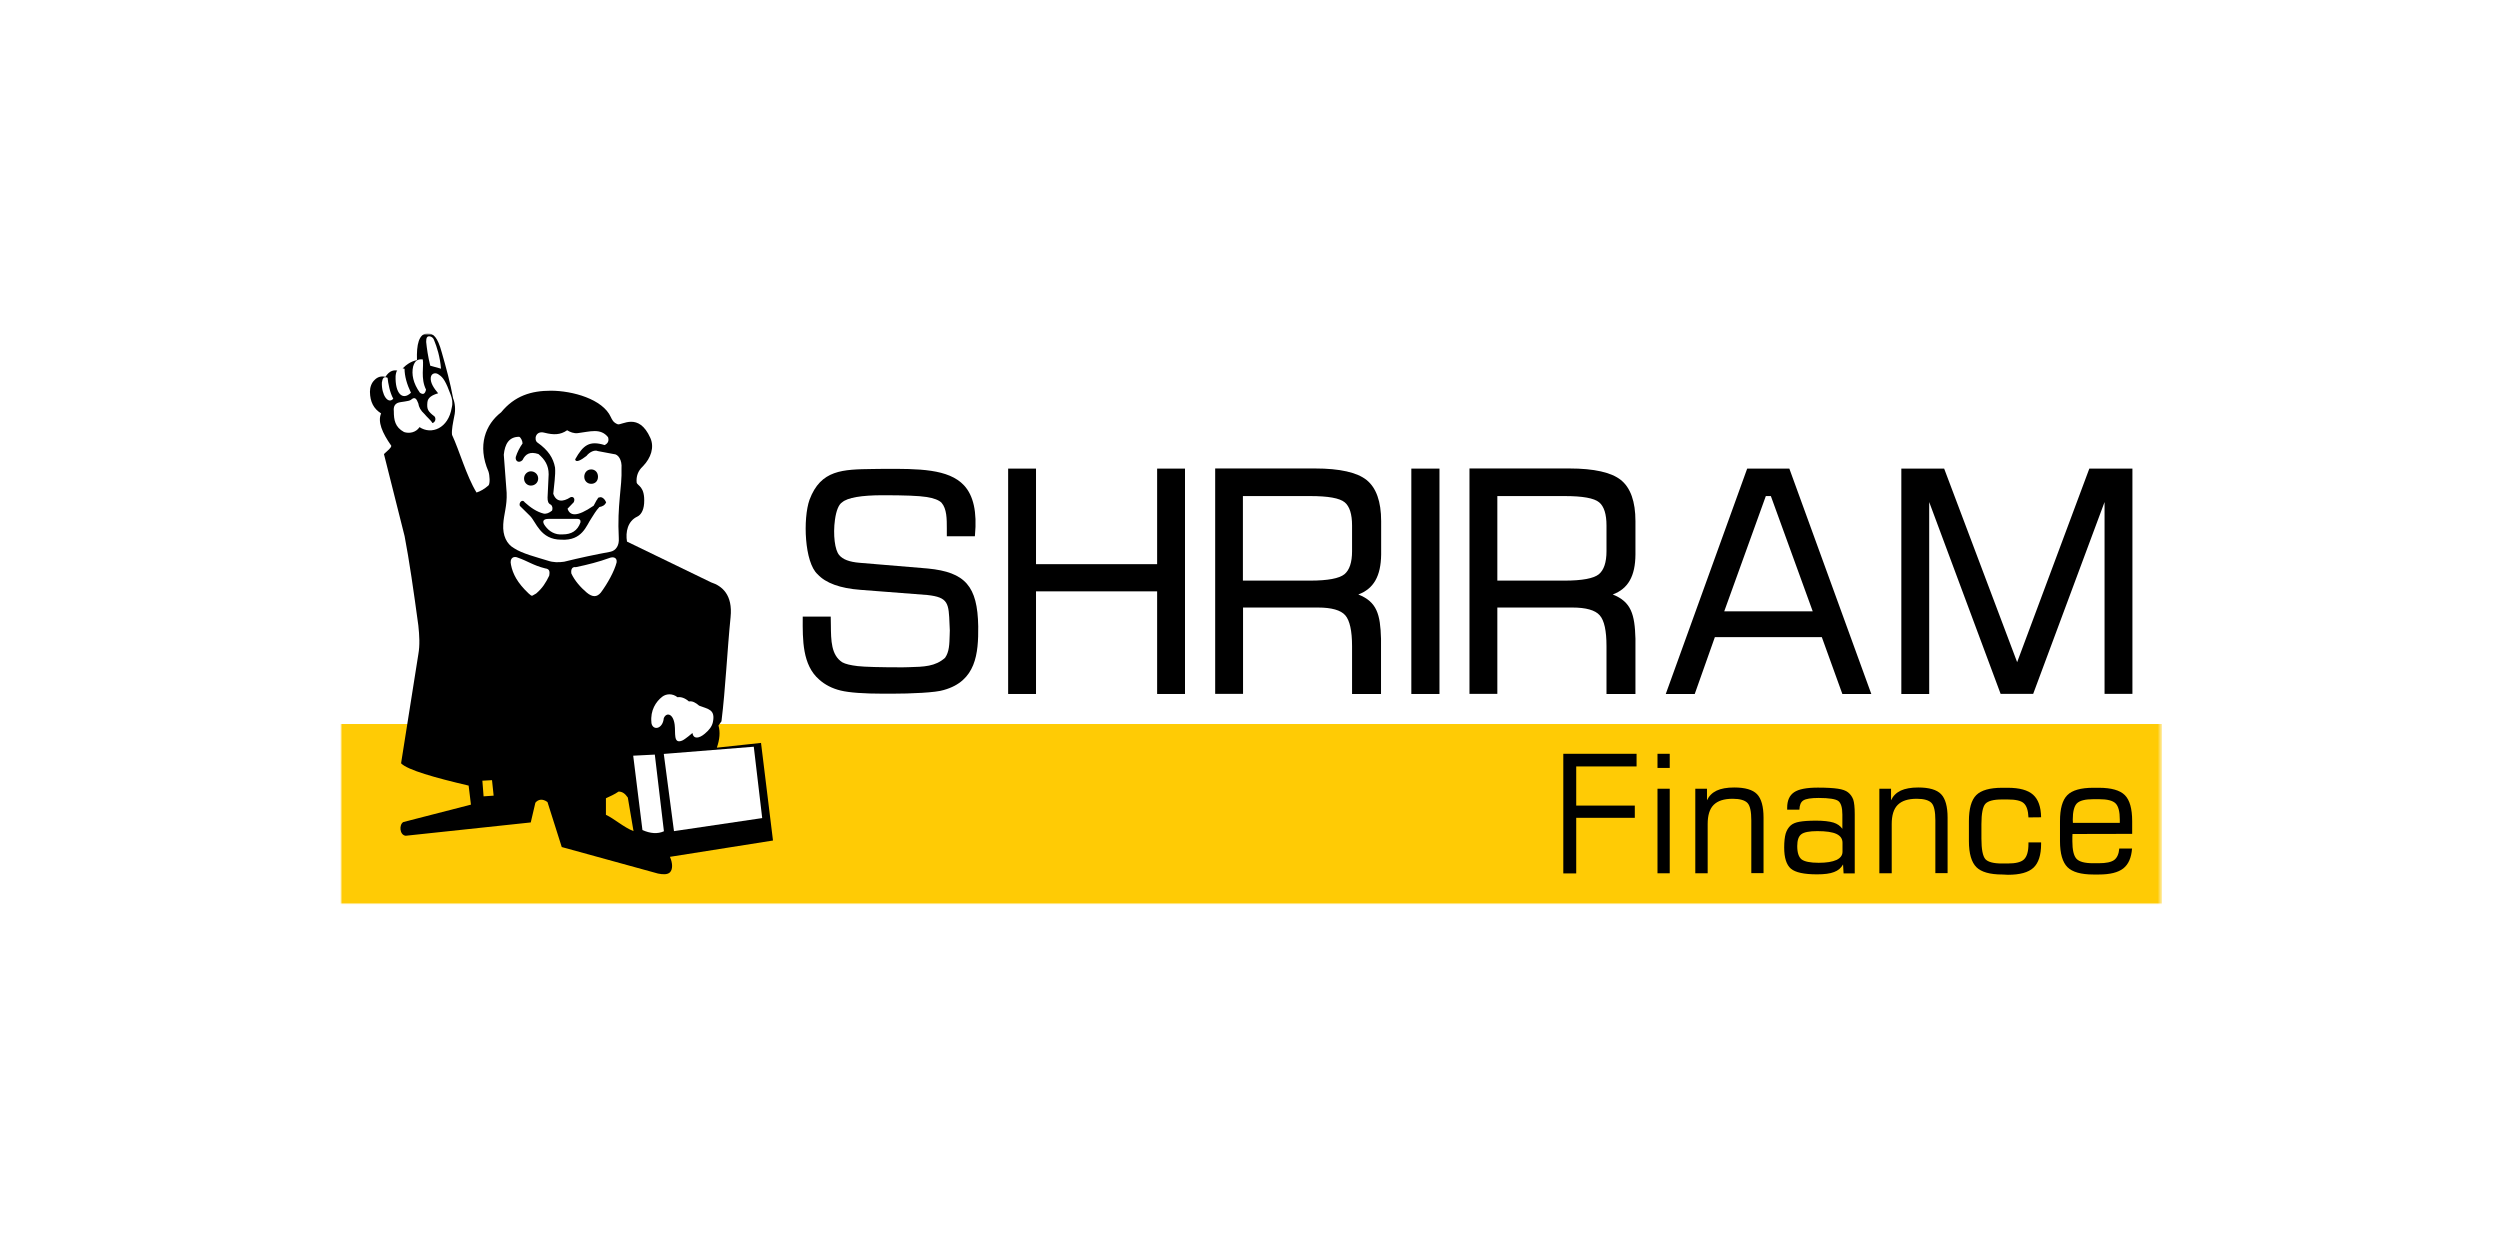 <svg width="705" height="350" viewBox="0 0 705 350" fill="none" xmlns="http://www.w3.org/2000/svg">
<rect x="0" y="0" width="705" height="350" fill="#808080" stroke="none"/>
<g clip-path="url(#clip0_2031_45299)">
<path d="M705 0H0V350H705V0Z" fill="white"/>
<mask id="mask0_2031_45299" style="mask-type:luminance" maskUnits="userSpaceOnUse" x="96" y="94" width="514" height="161">
<path d="M609.667 94H96V255H609.667V94Z" fill="white"/>
</mask>
<g mask="url(#mask0_2031_45299)">
<mask id="mask1_2031_45299" style="mask-type:luminance" maskUnits="userSpaceOnUse" x="96" y="94" width="514" height="161">
<path d="M609.667 94H96V255H609.667V94Z" fill="white"/>
</mask>
<g mask="url(#mask1_2031_45299)">
<path d="M609.667 204.172H96V255.002H609.667V204.172Z" fill="#FFCB05"/>
<path d="M440.852 246.304V212.57H461.513V216.135H444.493V227.175H461.015V230.625H444.493V246.304H440.852Z" fill="black"/>
<path d="M467.414 216.557V212.57H470.864V216.557H467.414ZM467.414 246.304V222.422H470.864V246.265H467.414V246.304Z" fill="black"/>
<path d="M478.074 246.261V222.417H481.371V225.676C481.946 224.449 482.828 223.567 484.093 222.954C485.319 222.379 486.968 222.072 489.038 222.072C492.104 222.072 494.251 222.686 495.478 223.951C496.704 225.216 497.318 227.439 497.318 230.582V246.222H493.868V231.349C493.868 228.857 493.523 227.209 492.794 226.442C492.066 225.676 490.686 225.254 488.616 225.254C486.163 225.254 484.399 225.829 483.249 226.979C482.099 228.129 481.563 229.931 481.563 232.384V246.261H478.074Z" fill="black"/>
<path d="M519.739 243.768C519.202 244.764 518.359 245.493 517.209 245.914C516.059 246.374 514.449 246.566 512.379 246.566C508.737 246.566 506.284 246.029 505.019 244.956C503.792 243.883 503.141 241.928 503.141 239.014C503.141 237.328 503.294 236.024 503.562 235.066C503.869 234.108 504.329 233.341 504.981 232.766C505.556 232.268 506.361 231.923 507.472 231.731C508.546 231.539 510.117 231.424 512.149 231.424C514.181 231.424 515.867 231.616 517.017 231.961C518.129 232.306 518.972 232.919 519.547 233.724V229.699C519.547 227.744 519.164 226.479 518.436 225.904C517.707 225.329 515.829 225.023 512.877 225.023C510.731 225.023 509.274 225.253 508.546 225.713C507.817 226.173 507.472 227.054 507.434 228.319H503.984V227.783C503.984 225.751 504.636 224.294 505.939 223.413C507.242 222.531 509.466 222.109 512.647 222.109C515.101 222.109 517.017 222.224 518.282 222.416C519.586 222.608 520.544 222.953 521.157 223.451C521.847 223.988 522.307 224.678 522.614 225.483C522.882 226.288 523.036 227.668 523.036 229.584V246.298H519.892L519.739 243.768ZM519.586 240.203V237.673C519.586 236.523 519.011 235.718 517.899 235.181C516.787 234.644 514.947 234.376 512.494 234.376C510.232 234.376 508.699 234.683 507.971 235.258C507.204 235.833 506.821 236.944 506.821 238.593C506.821 240.471 507.242 241.698 508.047 242.349C508.852 242.963 510.462 243.308 512.877 243.308C515.062 243.308 516.711 243.039 517.899 242.503C519.011 241.966 519.586 241.199 519.586 240.203Z" fill="black"/>
<path d="M529.977 246.261V222.417H533.273V225.676C533.848 224.449 534.73 223.567 535.995 222.954C537.26 222.379 538.87 222.072 540.94 222.072C544.007 222.072 546.153 222.686 547.38 223.951C548.607 225.216 549.22 227.439 549.22 230.582V246.222H545.77V231.349C545.77 228.857 545.425 227.209 544.697 226.442C543.968 225.676 542.588 225.254 540.518 225.254C538.065 225.254 536.302 225.829 535.152 226.979C534.002 228.129 533.465 229.931 533.465 232.384V246.261H529.977Z" fill="black"/>
<path d="M564.664 246.611C561.176 246.611 558.723 245.921 557.343 244.541C555.963 243.161 555.234 240.708 555.234 237.219V231.546C555.234 228.058 555.924 225.604 557.304 224.224C558.684 222.844 561.138 222.154 564.588 222.154H566.198C569.494 222.154 571.871 222.806 573.328 224.109C574.784 225.413 575.551 227.521 575.589 230.473L572.024 230.511C571.948 228.594 571.526 227.253 570.721 226.524C569.954 225.796 568.421 225.451 566.159 225.451H564.549C562.173 225.451 560.601 225.873 559.873 226.678C559.144 227.483 558.761 229.399 558.761 232.428V236.491C558.761 239.519 559.144 241.436 559.873 242.279C560.601 243.084 562.173 243.506 564.549 243.506H566.159C568.459 243.506 569.993 243.123 570.798 242.318C571.603 241.513 572.024 240.094 572.024 237.986V237.564H575.589V238.024C575.589 241.129 574.861 243.353 573.443 244.694C571.986 246.036 569.609 246.688 566.236 246.688L564.664 246.611Z" fill="black"/>
<path d="M590.348 246.611C586.86 246.611 584.406 245.921 583.026 244.541C581.646 243.161 580.918 240.708 580.918 237.219V231.546C580.918 228.058 581.608 225.604 582.988 224.224C584.368 222.844 586.821 222.154 590.271 222.154H591.881C595.37 222.154 597.823 222.844 599.203 224.224C600.583 225.604 601.273 228.058 601.273 231.546V235.149L584.445 235.188C584.445 235.418 584.406 235.686 584.406 235.993C584.406 236.299 584.406 236.683 584.406 237.219C584.406 239.673 584.79 241.321 585.556 242.164C586.323 243.008 587.895 243.429 590.233 243.429H591.843C593.951 243.429 595.37 243.123 596.213 242.509C597.018 241.896 597.516 240.823 597.631 239.289H601.235C601.043 241.858 600.238 243.736 598.781 244.886C597.325 246.036 595.025 246.611 591.881 246.611H590.348ZM584.56 232.044H597.785V231.124C597.785 228.901 597.401 227.368 596.596 226.563C595.791 225.758 594.258 225.374 591.92 225.374H590.31C588.01 225.374 586.476 225.758 585.671 226.563C584.905 227.368 584.521 228.901 584.521 231.124L584.56 232.044Z" fill="black"/>
<path fill-rule="evenodd" clip-rule="evenodd" d="M217.983 237.025L214.609 209.502L202.151 210.843C202.956 208.505 203.148 206.473 202.611 204.595L203.454 203.407C204.604 194.13 205.064 183.588 206.023 174.043C206.674 167.718 203.608 165.227 200.541 164.23L176.813 152.73C176.353 150.047 177.004 146.942 179.726 145.677C180.608 145.255 181.489 144.143 181.643 141.958C181.949 137.052 179.726 137.052 179.534 136.055C179.381 134.368 179.879 132.797 181.298 131.493C183.598 129.117 184.556 126.127 183.406 123.52C180.109 116.122 175.356 119.993 174.206 119.648C172.903 119.15 172.596 118.307 172.251 117.617C169.989 112.557 161.441 110.18 155.346 110.18C149.826 110.18 145.149 111.598 141.316 116.275C136.946 119.648 134.531 125.59 137.751 132.988C138.096 134.023 138.249 136.362 137.751 136.898C136.601 137.895 135.489 138.547 134.378 138.892C131.503 134.177 129.548 127.047 127.478 122.638C127.286 121.297 127.784 119.073 128.091 117.425C128.551 115.547 128.283 113.515 127.784 112.365C126.979 107.957 125.829 103.74 124.564 99.332C123.414 95.115 122.226 93.927 120.501 94.003C118.124 94.118 117.434 97.147 117.588 101.555C115.824 101.9 114.061 103.05 112.911 104.737C111.109 104.047 109.806 104.545 108.694 106.27C107.506 105.963 106.471 106.308 105.666 107.113C104.746 107.957 104.324 109.222 104.324 110.487C104.363 113.362 105.398 115.278 107.468 116.582C106.471 118.92 107.736 121.987 110.343 125.705C110.343 126.05 110.036 126.357 109.729 126.702L108.273 128.043L114.099 151.197C115.403 157.982 116.668 166.76 117.971 176.382C118.278 179.257 118.431 181.94 117.971 184.508L113.103 215.252C114.904 217.13 122.648 219.315 132.154 221.538L132.806 226.905L113.754 231.812C112.489 232.502 112.643 235.492 114.406 235.683L149.673 231.927L150.976 226.368C151.781 225.372 153.046 225.18 154.388 226.177L158.413 238.865L185.553 246.34C187.009 246.647 188.274 246.647 188.926 245.995C189.731 245.19 189.731 243.465 188.926 241.625L217.983 237.025ZM136.371 224.567L136.026 220.158L138.748 220.005L139.208 224.375L136.371 224.567ZM170.871 229.78V225.103C172.021 224.567 173.286 224.03 174.436 223.225C175.433 223.225 176.238 223.723 177.043 224.912L178.653 234.38C175.893 233.307 173.133 230.815 170.871 229.78Z" fill="black"/>
<path fill-rule="evenodd" clip-rule="evenodd" d="M166.718 132.374C167.83 132.374 168.635 133.217 168.635 134.444C168.635 135.632 167.868 136.437 166.718 136.437C165.606 136.437 164.763 135.594 164.763 134.444C164.763 133.294 165.568 132.374 166.718 132.374ZM153.531 122.024C156.1 122.676 158.016 122.676 159.933 121.334C160.738 121.832 161.85 122.292 162.961 122.139C166.411 121.717 169.363 120.644 171.471 123.289C171.778 124.324 171.471 125.014 170.513 125.512C166.22 124.171 164.456 125.512 162.195 129.537C162.348 130.534 163.766 129.844 165.376 128.579C166.335 127.352 167.791 126.816 168.558 127.199L173.043 128.042C174.346 128.042 175.458 129.729 175.266 132.067C175.458 137.434 174.001 142.341 174.5 151.732C174.576 152.806 174.385 153.611 174.001 154.262C173.58 154.991 172.89 155.451 172.085 155.604C167.753 156.409 163.421 157.329 159.09 158.402C157.518 158.632 156.023 158.632 154.451 158.096C151.231 157.099 147.245 156.102 144.983 154.607C142.875 153.419 141.725 151.042 141.916 147.861C142.07 144.986 143.028 142.686 142.875 138.967L142.07 128.234C142.376 125.206 143.526 123.174 146.401 123.174C146.861 123.327 147.36 124.362 147.36 125.052C146.555 126.202 145.865 127.506 145.443 128.886C145.251 130.112 146.401 130.726 147.36 129.729C148.165 128.042 149.43 127.237 151.845 128.042C153.608 129.537 154.72 131.186 154.72 133.754C154.566 136.246 154.566 137.971 154.413 140.309C154.413 141.344 154.566 141.996 155.371 142.341C155.87 142.801 155.87 143.491 155.678 143.989C154.873 144.641 154.068 144.986 153.301 144.832C151.346 144.334 149.621 143.146 147.973 141.651C147.36 140.654 146.248 141.651 146.593 142.647L149.468 145.484C151.193 147.171 152.343 152.192 158.285 152.192C164.226 152.537 165.338 148.206 166.756 146.174C167.408 145.177 168.06 143.989 169.018 142.992C169.976 142.801 170.59 142.456 170.935 141.651C170.59 140.807 169.785 139.964 169.018 140.271C168.52 140.271 168.673 140.616 168.213 141.114L167.408 142.609C162.578 145.944 160.7 145.446 160.048 143.452L161.811 141.612C162.31 140.424 161.505 139.926 160.853 140.232C158.745 141.612 156.828 141.612 156.023 139.236C156.215 136.859 156.713 134.022 156.521 131.837C156.023 129.154 154.605 126.931 151.538 124.784C150.503 124.017 151.001 121.334 153.531 122.024ZM149.698 132.911C150.81 132.911 151.768 133.754 151.768 134.942C151.768 136.131 150.81 136.936 149.698 136.936C148.701 136.936 147.781 136.131 147.781 134.942C147.781 133.754 148.74 132.911 149.698 132.911ZM154.681 146.327H162.846C163.498 146.327 163.805 146.711 163.69 147.324C162.846 149.701 161.121 150.697 158.706 150.697C156.483 150.889 154.873 149.854 153.761 148.359C152.726 147.017 153.186 146.327 154.681 146.327ZM162.386 159.936C165.76 159.246 168.98 158.402 171.816 157.367C172.928 156.907 174.078 157.214 173.886 158.594C173.273 161.047 171.318 164.574 169.44 167.104C168.328 168.446 167.063 168.446 165.453 167.104C163.69 165.609 162.08 163.769 161.121 161.737C160.93 160.434 161.428 159.782 162.386 159.936ZM153.723 160.281C150.35 159.437 148.893 158.249 146.018 157.252C144.945 156.754 143.641 157.252 144.101 159.284C144.6 161.814 145.865 164.344 149.085 167.372C150.196 168.369 149.89 168.024 151.193 167.372C152.956 165.877 153.915 164.344 154.873 162.351C155.141 160.932 154.835 160.434 153.723 160.281ZM121.331 103.126C120.68 100.481 120.373 98.296 120.181 96.417C120.181 95.267 120.411 94.769 121.178 94.846C121.715 94.922 122.175 95.305 122.366 95.804C123.248 97.951 124.091 100.634 124.36 103.969L121.331 103.126ZM119.223 101.362C117.805 101.209 117 101.669 116.501 103.356C116.003 105.541 116.501 108.071 118.418 110.754C119.376 111.406 119.875 111.061 120.143 109.872C118.571 106.729 119.568 103.241 119.223 101.362ZM114.086 104.007C112.323 103.356 111.71 104.391 111.556 106.039C111.403 110.907 113.473 113.092 115.888 110.754C114.738 108.377 114.086 106.039 114.086 104.007ZM109.295 106.537C108.183 106.039 107.876 106.691 107.685 107.879C107.57 111.406 109.448 114.089 110.905 112.441C109.946 110.754 109.448 108.071 109.295 106.537ZM115.888 112.747C117 111.751 117.46 112.441 117.958 113.744C118.111 114.779 118.61 115.776 119.721 116.772C120.373 117.616 121.485 118.459 121.945 119.302C122.596 119.149 123.056 118.306 122.596 117.501C120.641 115.967 120.335 115.469 120.526 113.437C120.641 112.134 121.83 111.406 123.555 110.907C122.29 109.412 121.293 107.879 121.485 106.422C121.638 105.234 122.903 104.889 123.861 105.732C124.973 106.422 125.778 107.726 127.081 111.291C127.541 112.479 127.733 113.629 127.388 114.971C126.43 120.836 121.638 122.676 118.303 120.452C117.306 121.986 115.39 122.331 113.933 121.832C111.403 120.452 111.058 118.459 111.058 115.967C110.905 114.587 111.403 113.936 112.208 113.591C113.166 113.246 115.198 113.246 115.888 112.747ZM187.188 212.606L212.565 210.574L214.941 230.699L190.063 234.379L187.188 212.606ZM178.563 213.104L184.658 212.797L187.226 234.417C185.463 235.222 183.393 235.069 181.17 234.072L178.563 213.104ZM183.7 203.712C183.355 200.339 184.965 197.847 186.766 196.467C187.878 195.624 189.603 195.471 191.06 196.621C192.018 196.467 193.13 196.812 194.28 197.809C195.238 197.617 196.196 198.154 197.155 198.997C199.723 199.994 201.793 200.032 201.026 203.674C200.758 204.901 199.953 205.897 198.765 206.894C197.193 208.236 195.545 208.542 195.276 206.702C195.276 206.702 193.206 208.504 192.363 208.849C189.795 209.884 190.561 206.664 190.255 204.364C189.833 201.106 187.878 200.837 187.188 202.524C186.881 205.706 184.045 206.089 183.7 203.866C183.7 203.827 183.7 203.712 183.7 203.712Z" fill="white"/>
<path d="M261.638 160.317L242.394 158.707C239.558 158.477 237.641 157.749 236.683 156.561C235.418 155.219 234.881 150.734 235.456 146.594C235.801 144.026 236.529 142.224 237.488 141.649C238.983 140.346 242.854 139.656 248.988 139.656C255.121 139.656 259.146 139.809 261.293 140.154C263.324 140.461 264.781 141.036 265.509 141.764C267.004 143.489 267.004 146.326 267.004 149.047C267.004 149.699 267.004 150.312 267.004 150.964V151.232H274.901L274.939 150.964C275.553 144.371 274.518 139.771 271.873 136.896C267.503 132.181 259.031 132.181 249.179 132.219C248.144 132.257 247.148 132.257 246.189 132.257C237.641 132.372 231.469 132.449 228.288 140.921C226.409 146.211 226.831 158.631 230.588 161.966C232.849 164.419 236.913 165.914 242.663 166.336L261.523 167.792C267.464 168.444 267.541 170.092 267.771 176.111C267.809 176.647 267.809 177.222 267.848 177.797C267.848 178.257 267.809 178.679 267.809 179.062C267.733 181.707 267.694 183.816 266.506 185.502C263.746 187.956 260.603 188.032 256.233 188.147C255.696 188.147 255.121 188.186 254.508 188.186C248.144 188.186 243.889 188.071 241.858 187.841C239.903 187.611 238.408 187.266 237.526 186.767C234.383 184.736 234.344 180.634 234.306 176.302C234.306 175.612 234.306 174.884 234.268 174.156V173.887H226.371V174.156C226.333 180.404 226.256 187.534 231.009 191.636C232.619 193.092 234.689 194.166 237.104 194.741C239.481 195.316 243.544 195.622 249.218 195.622C249.908 195.622 250.636 195.622 251.403 195.622C256.846 195.622 263.976 195.316 266.123 194.587C275.246 192.057 275.936 184.314 275.859 176.609C275.668 165.301 272.218 161.352 261.638 160.317Z" fill="black"/>
<path d="M326.31 132.146V159.095H292.155V132.146H284.297V195.703H292.155V166.761H326.31V195.703H334.169V132.146H326.31Z" fill="black"/>
<path d="M389.485 156.374V146.944C389.485 141.463 388.105 137.553 385.383 135.368C382.7 133.221 377.831 132.109 370.855 132.109H342.68V195.666H350.538V171.324H371.66C375.493 171.324 378.1 172.053 379.365 173.509C380.63 174.966 381.281 177.879 381.281 182.211V195.704H389.446V180.103C389.255 173.241 388.296 169.714 383.045 167.644C387.376 166.034 389.408 162.469 389.485 156.374ZM381.281 155.454C381.281 158.598 380.553 160.744 379.135 161.933C377.678 163.121 374.42 163.734 369.475 163.734H350.5V139.891H369.475C374.535 139.891 377.793 140.466 379.211 141.654C380.591 142.804 381.281 144.989 381.281 148.171V155.454Z" fill="black"/>
<path d="M405.931 132.146H397.996V195.703H405.931V132.146Z" fill="black"/>
<path d="M461.196 156.374V146.944C461.196 141.463 459.816 137.553 457.094 135.368C454.411 133.221 449.542 132.109 442.566 132.109H414.391V195.666H422.249V171.324H443.409C447.242 171.324 449.849 172.053 451.114 173.509C452.417 174.966 453.031 177.879 453.031 182.211V195.704H461.196V180.103C461.004 173.241 460.007 169.714 454.794 167.644C459.126 166.034 461.157 162.469 461.196 156.374ZM453.031 155.454C453.031 158.598 452.302 160.744 450.884 161.933C449.427 163.121 446.169 163.734 441.224 163.734H422.249V139.891H441.224C446.284 139.891 449.542 140.466 450.961 141.654C452.341 142.804 453.031 144.989 453.031 148.171V155.454Z" fill="black"/>
<path d="M504.595 132.146H492.712L492.635 132.338C492.405 132.913 469.942 195.128 469.827 195.473L469.75 195.703H477.915L483.588 179.68H513.757L519.545 195.703H527.71L504.595 132.146ZM486.233 172.396L497.963 139.89H499.382L511.188 172.396H486.233Z" fill="black"/>
<path d="M601.342 132.146H589.191L568.836 186.733L548.251 132.146H536.176V195.703H544.034V141.576C547.254 150.24 564.082 195.473 564.159 195.626V195.665H573.359L593.484 141.576V195.665H601.342V132.146Z" fill="black"/>
</g>
</g>
</g>
<defs>
<clipPath id="clip0_2031_45299">
<rect width="705" height="350" fill="white"/>
</clipPath>
</defs>
</svg>
